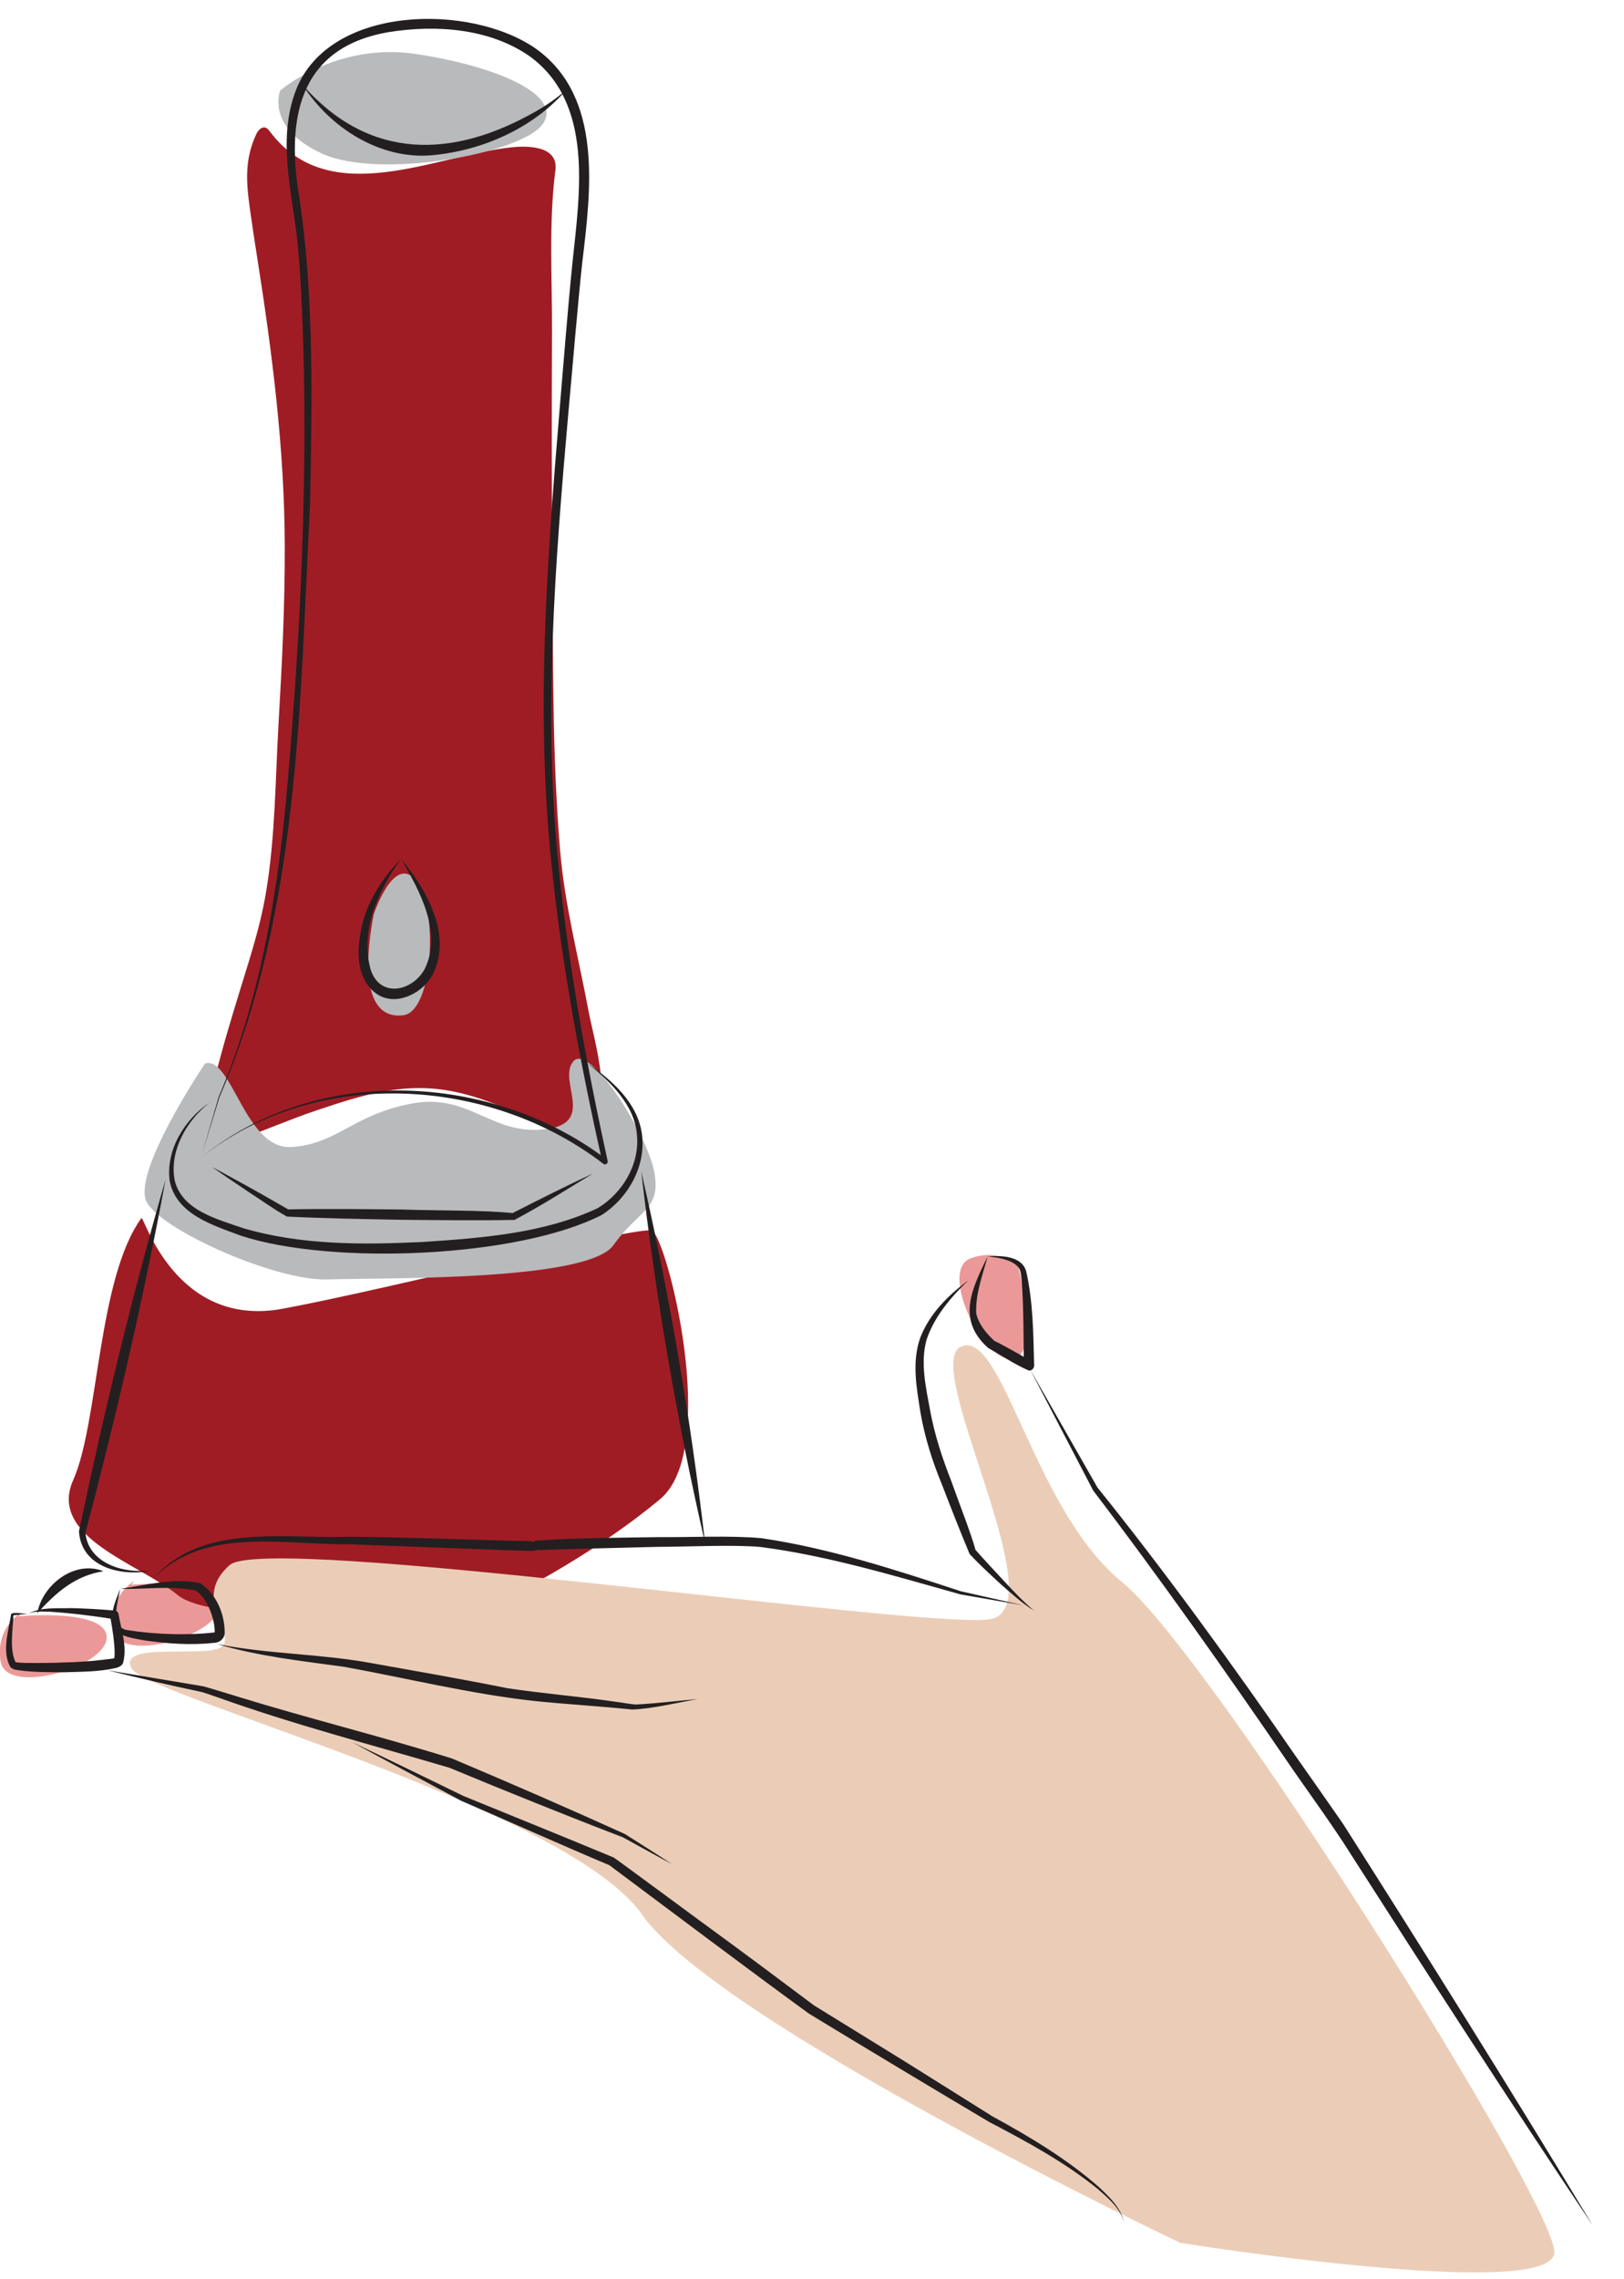 <?xml version="1.0" encoding="UTF-8" standalone="no"?>
<!DOCTYPE svg PUBLIC "-//W3C//DTD SVG 1.1//EN" "http://www.w3.org/Graphics/SVG/1.1/DTD/svg11.dtd">
<svg width="100%" height="100%" viewBox="0 0 288 404" version="1.1" xmlns="http://www.w3.org/2000/svg" xmlns:xlink="http://www.w3.org/1999/xlink" xml:space="preserve" xmlns:serif="http://www.serif.com/" style="fill-rule:evenodd;clip-rule:evenodd;stroke-linejoin:round;stroke-miterlimit:2;">
    <g transform="matrix(1.824,0,0,1.824,-488.634,-165.354)">
        <g transform="matrix(1,0,0,1,366.929,221.061)">
            <path d="M0,-7.155C0,-7.155 2.268,1.193 -0.587,1.64C-3.441,2.087 -7.839,-7.006 -4.634,-8.124C-1.429,-9.242 0.418,-6.931 0.418,-6.931" style="fill:rgb(235,153,152);fill-rule:nonzero;"/>
        </g>
        <g transform="matrix(1,0,0,1,280.666,251.611)">
            <path d="M0,-6.938C0,-6.938 8.612,-7.75 8.567,-4.862C8.521,-1.973 -1.188,0.812 -1.744,-2.537C-2.3,-5.885 0.292,-7.312 0.292,-7.312" style="fill:rgb(235,153,152);fill-rule:nonzero;"/>
        </g>
        <g transform="matrix(1,0,0,1,269.696,254.679)">
            <path d="M0,-6.938C0,-6.938 8.612,-7.75 8.567,-4.862C8.521,-1.973 -1.188,0.812 -1.744,-2.537C-2.3,-5.885 0.292,-7.312 0.292,-7.312" style="fill:rgb(235,153,152);fill-rule:nonzero;"/>
        </g>
        <g transform="matrix(1,0,0,1,281.647,248.499)">
            <path d="M0,-39.463C0.211,-39.751 3.26,-28.696 13.751,-30.652C24.242,-32.608 48.188,-38.713 49.61,-38.239C51.033,-37.764 56.308,-17.079 50.44,-12.159C44.572,-7.24 37.223,-3.328 34.377,-1.964C31.532,-0.601 7.29,0.288 3.556,-2.794C-0.178,-5.876 -9.128,-8.425 -6.638,-13.997C-4.149,-19.568 -4.268,-33.634 0,-39.463" style="fill:rgb(160,28,36);fill-rule:nonzero;"/>
        </g>
        <g transform="matrix(1,0,0,1,382.643,225.632)">
            <path d="M0,83.007C0,83.007 36.373,88.821 36.373,83.901C36.373,78.982 2.981,25.803 -5.665,18.778C-14.311,11.752 -17.249,-5.814 -21.295,-4.112C-25.342,-2.409 -11.903,21.42 -18.548,22.4C-25.193,23.38 -88.83,13.984 -92.422,17.132C-96.015,20.281 -92.124,23.45 -93.019,24.906C-93.913,26.361 -103.453,24.394 -101.963,27.166C-100.472,29.939 -59.776,40.523 -52.323,51.106C-44.87,61.69 0,83.007 0,83.007" style="fill:rgb(235,205,183);fill-rule:nonzero;"/>
        </g>
        <g transform="matrix(1,0,0,1,293.655,202.246)">
            <path d="M0,-99.195C0.223,-99.146 0.375,-98.945 0.514,-98.763C6.328,-91.102 16.513,-96.493 23.999,-97.276C25.617,-97.445 28.536,-97.395 28.237,-95.059C27.575,-89.896 27.926,-84.544 27.907,-79.349C27.881,-71.996 27.862,-64.648 27.936,-57.298C28.032,-47.809 27.896,-38.249 28.708,-28.787C29.157,-23.552 30.502,-18.458 31.462,-13.305C31.951,-10.677 34.208,-3.322 31.344,-1.487C30.493,-0.942 29.373,-1.297 28.441,-1.689C25.159,-3.066 21.961,-4.738 18.48,-5.475C13.625,-6.502 9.54,-5.193 5.013,-3.674C2.756,-2.916 0.559,-1.98 -1.672,-1.15C-2.712,-0.763 -4.273,0.073 -5.43,-0.149C-7.072,-0.466 -3.196,-12.814 -2.859,-13.946C-1.767,-17.61 -0.534,-21.074 0.099,-24.865C1.011,-30.328 1.001,-35.851 1.322,-41.363C1.655,-47.067 1.941,-52.779 1.923,-58.495C1.901,-67.96 0.696,-77.361 -0.779,-86.695C-1.006,-88.131 -1.226,-89.567 -1.427,-91.007C-1.648,-92.583 -1.857,-94.182 -1.657,-95.762C-1.537,-96.711 -1.269,-97.641 -0.867,-98.508C-0.701,-98.865 -0.401,-99.268 0,-99.195" style="fill:rgb(160,28,36);fill-rule:nonzero;"/>
        </g>
        <g transform="matrix(1,0,0,1,287.822,213.134)">
            <path d="M0,-19.114C0,-19.114 -7.242,-8.386 -5.642,-5.6C-4.041,-2.814 6.983,2.046 11.903,1.868C16.822,1.69 37.152,2.105 39.701,-1.451C42.25,-5.007 44.383,-4.884 43.672,-8.621C42.961,-12.357 37.348,-21.219 35.798,-19.307C34.248,-17.395 38.16,-13.246 32.944,-12.713C27.728,-12.179 25.654,-16.328 19.964,-15.202C14.273,-14.076 12.792,-11.244 8.346,-11C3.901,-10.757 2.56,-19.944 0,-19.114" style="fill:rgb(184,186,188);fill-rule:nonzero;"/>
        </g>
        <g transform="matrix(-0.127,0.992,0.992,0.127,311.797,88.747)">
            <path d="M12.739,-15.168C12.739,-15.168 7.377,-10.405 7.538,-2.57C7.698,5.266 9.64,12.221 12.739,10.557C15.838,8.892 20.111,-4.489 18.304,-10.331C16.496,-16.173 12.739,-15.168 12.739,-15.168" style="fill:rgb(184,186,188);fill-rule:nonzero;"/>
        </g>
        <g transform="matrix(1,0,0,1,304.22,183.782)">
            <path d="M0,-4.25C0,-4.25 1.965,-10.191 4.128,-7.549C6.292,-4.906 5.827,5.139 2.903,5.54C-0.021,5.941 -1.343,2.867 0,-4.25" style="fill:rgb(184,186,188);fill-rule:nonzero;"/>
        </g>
        <g transform="matrix(1,0,0,1,288.262,209.788)">
            <path d="M0,-11.967C-2.227,-10.226 -3.925,-7.287 -3.388,-4.42C-2.668,-1.468 0.776,-0.639 3.297,0.239C8.899,1.884 14.853,1.855 20.698,1.577C26.443,1.19 32.477,0.757 37.742,-1.713C40.142,-3.158 41.831,-5.959 41.559,-8.822C41.326,-11.786 38.943,-14.005 36.76,-15.805C39.145,-14.122 41.636,-11.96 42.047,-8.876C42.439,-5.798 40.723,-2.726 38.152,-1.063C29.973,3.136 11.829,3.838 3.068,0.969C0.369,-0.045 -3.205,-1.089 -3.865,-4.319C-4.293,-7.328 -2.432,-10.341 0,-11.967" style="fill:rgb(35,31,32);fill-rule:nonzero;"/>
        </g>
        <g transform="matrix(1,0,0,1,306.872,188.668)">
            <path d="M0,-14.534C2.457,-11.622 5.017,-7.195 3.108,-3.323C2.118,-1.419 -0.732,0 -2.609,-1.612C-4.344,-3.066 -4.283,-5.645 -3.881,-7.603C-3.375,-10.293 -1.858,-12.618 0,-14.534M0,-14.534C-2.191,-11.5 -3.999,-7.525 -2.941,-3.769C-2.028,-0.996 1.075,-1.646 2.287,-3.794C4.074,-7.29 1.845,-11.459 0,-14.534" style="fill:rgb(35,31,32);fill-rule:nonzero;"/>
        </g>
        <g transform="matrix(1,0,0,1,287.521,91.78)">
            <path d="M0,111.326C11.11,102.283 28.165,103.059 39.364,111.575L38.935,111.832C36.806,102.293 34.984,92.663 33.996,82.919C32.449,68.285 33.537,53.561 34.755,38.955C35.12,34.688 35.597,28.561 36.035,24.342C36.742,17.615 38.105,8.915 31.896,4.364C27.999,1.625 22.757,1.256 18.161,1.996C9.195,3.528 8.155,10.756 9.542,18.5C10.922,28.195 10.702,38.058 10.519,47.825C9.51,67.198 9.523,87.396 1.711,105.498C1.716,105.481 -0.009,111.11 -0.009,111.109L1.635,105.47C5.493,96.466 7.199,86.735 8.145,77.043C9.464,62.47 10.239,47.805 9.883,33.17C9.768,29.525 9.63,25.853 9.279,22.228C8.727,17.4 7.308,12.299 9.176,7.553C12.449,-0.661 26.101,-0.818 32.45,3.591C39.049,8.288 37.809,17.443 36.974,24.448C36.527,28.599 36.019,34.791 35.627,39.03C34.343,53.589 33.187,68.273 34.66,82.853C35.597,92.564 37.369,102.18 39.45,111.719C39.512,111.95 39.197,112.144 39.021,111.976C27.986,103.503 11.13,102.491 0,111.326" style="fill:rgb(35,31,32);fill-rule:nonzero;"/>
        </g>
        <g transform="matrix(1,0,0,1,283.99,243.864)">
            <path d="M0,-38.573C-2.142,-27.028 -4.797,-15.589 -7.79,-4.236C-7.577,-1.802 -5.118,-0.551 -2.59,-0.529L-1.524,-0.524C-4.398,0 -8.201,-0.905 -8.421,-4.385C-6.009,-15.875 -3.257,-27.292 0,-38.573" style="fill:rgb(35,31,32);fill-rule:nonzero;"/>
        </g>
        <g transform="matrix(1,0,0,1,330.237,240.627)">
            <path d="M0,-36.114C2.734,-24.228 4.815,-12.119 6.205,0C3.47,-11.889 1.39,-23.996 0,-36.114" style="fill:rgb(35,31,32);fill-rule:nonzero;"/>
        </g>
        <g transform="matrix(1,0,0,1,279.584,249.476)">
            <path d="M0,-4.398C2.533,-4.775 5.16,-5.493 7.763,-4.962C9.343,-3.925 10.17,-1.947 10.154,-0.095C10.131,0.424 9.68,0.808 9.203,0.84C6.832,1.095 4.632,0.933 2.312,0.603C1.446,0.424 0.518,0.343 -0.254,-0.163C-1.384,-1.258 -0.482,-3.192 0,-4.398M0,-4.398C-0.239,-3.108 -1.085,-0.603 0.777,-0.379C3.455,0.038 6.617,0.134 9.18,-0.171C9.222,-1.34 8.541,-3.389 7.384,-4.215C5.041,-4.757 2.423,-4.332 0,-4.398" style="fill:rgb(35,31,32);fill-rule:nonzero;"/>
        </g>
        <g transform="matrix(1,0,0,1,282.786,241.269)">
            <path d="M0,2.811C4.691,-2.607 12.649,-1.042 19.033,-1.259C23.853,-1.224 29.221,-1.025 34.068,-0.889C34.243,-0.883 36.818,-0.832 36.86,-0.836C36.84,-0.84 36.797,-0.781 36.806,-0.745C36.817,-0.739 36.778,-0.67 36.859,-0.732C37.013,-0.837 37.28,-0.899 37.451,-0.901C41.319,-1.148 45.206,-1.161 49.073,-1.22C52.058,-1.191 56.183,-1.397 59.146,-1.117C65.769,-0.147 72.273,1.992 78.55,4.049C78.55,4.05 84.65,5.418 84.65,5.418C84.641,5.416 78.49,4.345 78.482,4.342C72.094,2.555 65.625,0.589 59.053,-0.264C56.256,-0.509 51.966,-0.276 49.087,-0.277C48.044,-0.24 38.296,-0.029 37.538,0.055L37.42,0.063C37.455,0.059 37.499,0.02 37.511,-0.031C37.507,-0.068 37.339,0.043 37.241,0.059C37.028,0.13 36.773,0.118 36.557,0.114L34.039,0.041C30.816,-0.08 22.335,-0.405 19.016,-0.533C12.628,-0.442 4.98,-2.292 0,2.811" style="fill:rgb(35,31,32);fill-rule:nonzero;"/>
        </g>
        <g transform="matrix(1,0,0,1,363.916,223.786)">
            <path d="M0,-11.028C1.297,-11.109 3.348,-11.104 3.756,-9.533C4.429,-6.546 4.44,-3.464 4.52,-0.424C4.525,-0.15 4.306,0.076 4.032,0.081C2.653,-0.5 1.359,-1.389 0.044,-2.129C-3.053,-4.895 -1.514,-7.897 0,-11.028M0,-11.028C-0.488,-9.201 -1.212,-7.327 -1.107,-5.464C-0.873,-4.429 -0.112,-3.523 0.651,-2.814C1.449,-2.452 3.162,-1.44 4.264,-0.856L3.522,-0.418C3.485,-3.148 3.505,-5.892 3.32,-8.612C3.247,-9.143 3.247,-9.707 2.945,-10.017C2.245,-10.752 1,-10.9 0,-11.028" style="fill:rgb(35,31,32);fill-rule:nonzero;"/>
        </g>
        <g transform="matrix(1,0,0,1,362.042,247.202)">
            <path d="M0,-32.11C-1.727,-30.462 -3.325,-28.557 -4.057,-26.358C-4.699,-24.127 -4.122,-21.674 -3.711,-19.419C-3.268,-17.06 -2.54,-14.832 -1.654,-12.585C-0.926,-10.523 0.254,-7.529 0.695,-5.912C1.599,-4.886 2.54,-3.888 3.47,-2.882C4.409,-1.883 5.339,-0.872 6.4,0C5.219,-0.719 4.202,-1.667 3.162,-2.568C2.125,-3.526 1.073,-4.486 0.116,-5.522C-0.814,-7.755 -1.699,-10.007 -2.569,-12.264C-3.49,-14.485 -4.234,-16.838 -4.651,-19.232C-5.032,-21.64 -5.524,-24.181 -4.666,-26.568C-3.756,-28.884 -1.956,-30.673 0,-32.11" style="fill:rgb(35,31,32);fill-rule:nonzero;"/>
        </g>
        <g transform="matrix(1,0,0,1,368.023,306.948)">
            <path d="M0,-83.239C-0.006,-83.248 6.657,-71.579 6.569,-71.723C13.099,-63.618 19.89,-54.265 25.827,-45.638C26.845,-44.191 29.504,-40.408 30.475,-38.993C38.688,-26.074 46.814,-13.096 54.73,0.009C46.709,-11.958 38.898,-24.055 31.135,-36.188C29.521,-38.779 26.774,-42.531 25.029,-45.09C19.122,-53.735 12.48,-63.135 6.163,-71.414C6.137,-71.44 0.021,-83.206 0,-83.239" style="fill:rgb(35,31,32);fill-rule:nonzero;"/>
        </g>
        <g transform="matrix(1,0,0,1,271.515,242.24)">
            <path d="M0,5.207C0.495,2.427 3.64,0 6.436,1.124C3.697,1.545 1.838,3.167 0,5.207" style="fill:rgb(35,31,32);fill-rule:nonzero;"/>
        </g>
        <g transform="matrix(1,0,0,1,270.648,252.52)">
            <path d="M0,-5.038C1.255,-5.704 2.797,-5.522 4.176,-5.574C5.589,-5.541 6.994,-5.455 8.406,-5.337C8.59,-5.321 8.732,-5.182 8.763,-5.009C9.028,-3.446 9.64,-1.828 9.207,-0.239C9.116,0.028 8.736,0.191 8.526,0.242C6.789,0.634 5.181,0.603 3.451,0.662C1.98,0.655 0.508,0.666 -0.955,0.464C-1.172,0.401 -1.385,0.468 -1.736,0.167C-2.616,-1.308 -1.908,-3.412 -1.671,-5.004C-1.439,-5.22 -0.438,-4.994 0,-5.038M0,-5.038C-0.504,-4.978 -1.024,-4.91 -1.556,-4.861L-1.449,-4.956C-1.496,-3.512 -1.857,-1.631 -1.254,-0.336C-1.215,-0.277 -0.433,-0.254 -0.268,-0.246C0.931,-0.233 2.238,-0.238 3.43,-0.293C5.365,-0.337 6.791,-0.475 8.351,-0.69C8.434,-1.155 8.368,-1.858 8.312,-2.41C8.224,-3.214 8.093,-4.031 7.943,-4.832L8.3,-4.504C6.236,-4.828 4.145,-5.091 2.057,-5.224C1.369,-5.23 0.646,-5.317 0,-5.038" style="fill:rgb(35,31,32);fill-rule:nonzero;"/>
        </g>
        <g transform="matrix(1,0,0,1,278.342,271.824)">
            <path d="M0,-18.835C0.304,-18.782 9.423,-17.266 9.358,-17.267C10.148,-17.05 11.928,-16.496 12.737,-16.25C19.572,-14.144 26.679,-12.395 33.505,-10.258C39.133,-7.882 44.738,-5.449 50.302,-2.925C51.831,-1.955 53.364,-0.993 54.879,0C53.279,-0.849 51.698,-1.73 50.111,-2.602C44.642,-4.697 38.56,-7.156 33.242,-9.363C25.641,-11.611 17.943,-13.598 10.475,-16.289L9.454,-16.635L9.203,-16.714C6.131,-17.359 3.051,-18.084 0,-18.835" style="fill:rgb(35,31,32);fill-rule:nonzero;"/>
        </g>
        <g transform="matrix(1,0,0,1,288.965,256.804)">
            <path d="M0,-6.374C4.951,-5.377 10.083,-5.43 15.07,-4.506C19.43,-3.725 23.895,-2.951 28.249,-2.074C31.704,-1.551 35.371,-1.262 38.847,-0.746C39.173,-0.72 40.455,-0.477 40.791,-0.491C42.786,-0.591 44.778,-0.849 46.775,-1.021C44.802,-0.673 42.344,-0.071 40.386,0C37.258,-0.326 33.906,-0.515 30.786,-0.842C24.627,-1.528 18.467,-3.049 12.364,-4.156C8.241,-4.719 3.996,-5.185 0,-6.374" style="fill:rgb(35,31,32);fill-rule:nonzero;"/>
        </g>
        <g transform="matrix(1,0,0,1,302.121,306.628)">
            <path d="M0,-46.656C3.601,-44.953 7.311,-43.13 10.833,-41.422C15.7,-39.427 20.582,-37.465 25.438,-35.442C25.512,-35.431 35.176,-28.284 35.251,-28.245C38.442,-25.915 41.871,-23.352 44.904,-21.075L53.611,-15.705L62.281,-10.273C65.828,-8.339 69.567,-6.112 72.667,-3.362C73.653,-2.423 74.768,-1.391 75.031,0C74.697,-1.367 73.537,-2.309 72.53,-3.205C69.308,-5.82 65.616,-7.821 61.953,-9.736C57.56,-12.336 48.77,-17.616 44.414,-20.273C38.741,-24.4 30.713,-30.444 25.013,-34.697C20.68,-36.511 15.299,-38.932 10.626,-40.951C7.081,-42.847 3.527,-44.726 0,-46.656" style="fill:rgb(35,31,32);fill-rule:nonzero;"/>
        </g>
        <g transform="matrix(1,0,0,1,325.544,208.666)">
            <path d="M0,-3.963C-2.516,-2.424 -5.031,-0.826 -7.629,0.55C-11.318,0.621 -15.006,0.573 -18.693,0.539C-22.38,0.466 -26.067,0.408 -29.752,0.227C-31.036,-0.476 -32.246,-1.374 -33.489,-2.169C-34.669,-2.972 -35.862,-3.757 -37.028,-4.584C-35.759,-3.924 -34.517,-3.221 -33.263,-2.537C-32.011,-1.85 -30.783,-1.124 -29.542,-0.419L-29.719,-0.47C-26.038,-0.544 -22.359,-0.495 -18.679,-0.461C-15.28,-0.346 -10.544,-0.404 -7.816,-0.111C-5.23,-1.433 -2.635,-2.737 0,-3.963" style="fill:rgb(35,31,32);fill-rule:nonzero;"/>
        </g>
        <g transform="matrix(-0.019,1,1,0.019,314.057,89.854)">
            <path d="M9.375,-16.557C16.61,-9.959 16.277,-1.86 11.519,6.132C10.904,7.171 10.188,8.153 9.375,9.066C13.173,5.888 15.42,1.026 15.963,-3.877C16.496,-8.919 13.464,-13.843 9.375,-16.557" style="fill:rgb(35,31,32);fill-rule:nonzero;"/>
        </g>
    </g>
</svg>
